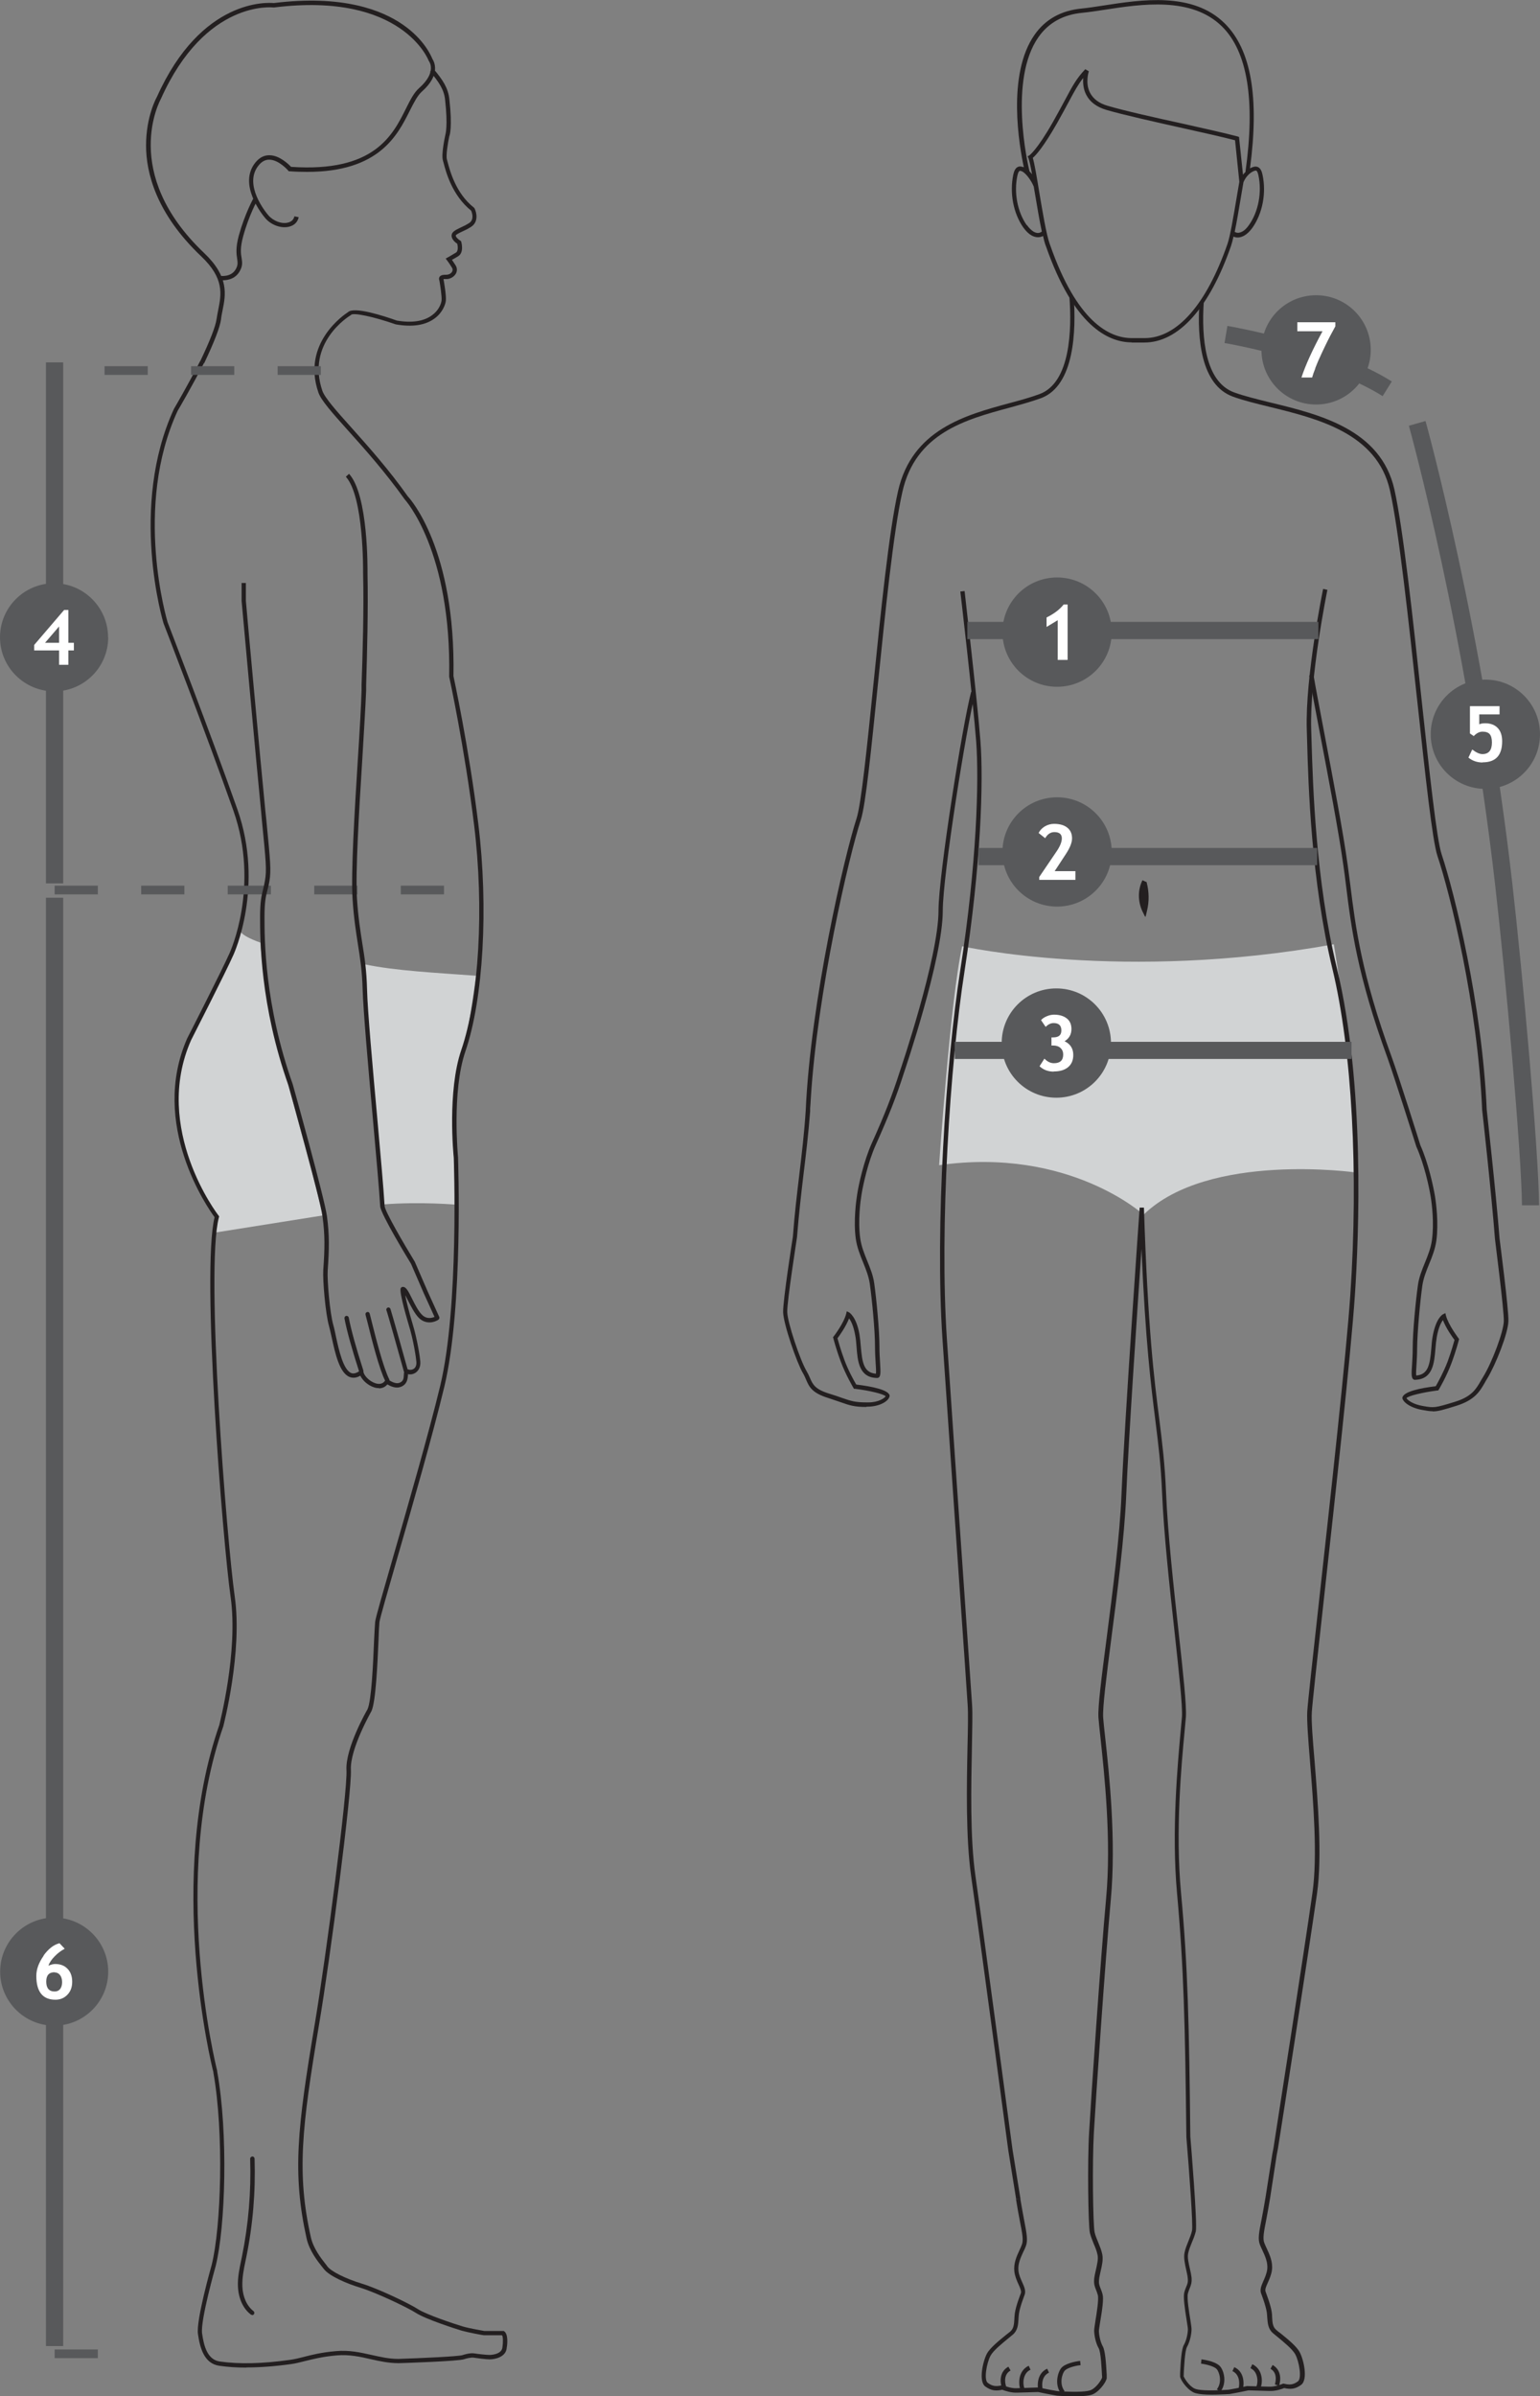 <?xml version="1.0" encoding="UTF-8"?><svg id="Layer_2" xmlns="http://www.w3.org/2000/svg" xmlns:xlink="http://www.w3.org/1999/xlink" viewBox="0 0 100.9 156.98"><rect x="0" y="0" width="100.9" height="156.98" fill="#808080" stroke="none"/><defs><style>.cls-1{fill:none;}.cls-2{clip-path:url(#clippath);}.cls-3{fill:#fff;}.cls-4{fill:#d1d3d4;}.cls-5{fill:#231f20;}.cls-6{fill:#58595b;}.cls-7{clip-path:url(#clippath-1);}</style><clipPath id="clippath"><rect class="cls-1" x="0" y="38.21" width="7.09" height="94.5"/></clipPath><clipPath id="clippath-1"><rect class="cls-1" x="0" y="38.21" width="7.09" height="94.5"/></clipPath></defs><g id="Layer_1-2"><g><path class="cls-4" d="M74.92,79.57s-4.87-4.45-13.39-3.24c0,0,.75-10.96,1.51-14.34,0,0,10.6,2.36,24.35-.13,0,0,1.46,8.44,1.46,14.95,0,0-9.67-1.37-13.92,2.76"/><g><path class="cls-5" d="M79.95,156.69l-.22-.17c.37-.48,.15-1.13,0-1.31-.15-.18-.65-.32-1.04-.37l.03-.28c.34,.04,.99,.18,1.23,.47,.23,.27,.47,1.07,0,1.66Z"/><path class="cls-5" d="M81.42,156.56l-.27-.09c.05-.14,.16-.88-.4-1.14l.12-.26c.75,.34,.62,1.27,.55,1.48Z"/><path class="cls-5" d="M82.54,156.53l-.24-.16c.07-.11,.13-.43,.04-.73-.07-.24-.21-.41-.41-.5l.12-.26c.28,.13,.48,.36,.57,.68,.11,.37,.04,.78-.08,.96Z"/><path class="cls-5" d="M83.8,156.3l-.27-.1s.25-.73-.29-1.02l.14-.25c.6,.33,.54,1.03,.42,1.36Z"/></g><path class="cls-5" d="M75.05,60.06l-.02-.03v.03l-.18-.36c-.3-.64-.31-1.4,0-2.03h.02l.21,.1h.03l.02,.02v.02c.16,.61,.17,1.25,.02,1.86l-.09,.38Zm-.11-1.48c0,.1,0,.2,0,.29,0-.1,0-.2,0-.29Zm-.78-36.15c-1.58,0-3.82-1.11-5.63-6.3l-.02-.05c-.06-.16-.12-.38-.17-.62-.23,.12-.49,.11-.76-.04-.18-.1-.36-.28-.53-.51l.12-.08-.12,.08c-.66-.94-.91-2.27-.66-3.47,.04-.18,.11-.41,.29-.5,.14-.07,.28-.02,.38,.01h.02c-.29-1.35-1.13-6.07,.71-8.68,.71-1.01,1.74-1.58,3.07-1.71,.42-.04,.92-.12,1.45-.2,2.46-.38,5.83-.91,7.93,1.17,1.73,1.71,2.28,4.82,1.66,9.5,.05-.03,.1-.05,.15-.07,.05-.02,.22-.09,.38-.01,.18,.09,.25,.31,.29,.5,.26,1.2,0,2.53-.66,3.47-.17,.23-.34,.4-.53,.51-.25,.14-.49,.17-.71,.07-.06,.25-.11,.45-.16,.6-1.42,4.09-3.45,6.34-5.69,6.34h-.83Zm-6.49-12.08c.11,.37,.26,1.24,.42,2.23,.22,1.3,.46,2.77,.69,3.41l.02,.05c1.75,5.03,3.87,6.11,5.36,6.11h.83c2.12,0,4.05-2.19,5.43-6.16,.18-.51,.39-1.78,.6-3.02,.06-.36,.12-.73,.18-1.06l-.28-2.72c-.76-.2-2.04-.49-3.4-.79-1.83-.41-3.9-.87-5.03-1.2-.64-.19-1.08-.52-1.32-.99-.2-.38-.22-.79-.2-1.1-.33,.42-.56,.84-.93,1.53-.21,.39-.46,.86-.8,1.46-.88,1.54-1.37,2.07-1.57,2.24Zm13.23,4.84c.15,.09,.31,.08,.51-.03,.15-.08,.29-.23,.43-.43,.61-.86,.85-2.14,.61-3.25-.04-.17-.08-.27-.14-.3-.03-.02-.08,0-.15,.02-.29,.12-.55,.4-.69,.74-.06,.34-.12,.7-.18,1.06-.13,.77-.26,1.56-.39,2.17Zm-13.62-.45c.14,.2,.29,.34,.43,.43,.27,.16,.44,.08,.55,0-.16-.73-.31-1.67-.46-2.54-.02-.14-.05-.27-.07-.41-.16-.39-.52-.89-.78-1-.07-.03-.12-.04-.15-.02-.04,.02-.09,.08-.14,.3-.24,1.11,0,2.38,.61,3.25h0Zm3.82-10.21l.24,.14s-.26,.76,.08,1.41c.21,.4,.59,.69,1.15,.85,1.11,.33,3.18,.79,5.01,1.19,1.42,.32,2.76,.62,3.51,.82l.09,.03,.26,2.48c.05-.07,.1-.13,.16-.18,.66-4.68,.14-7.89-1.54-9.54-2-1.97-5.29-1.46-7.69-1.09-.53,.08-1.04,.16-1.47,.2-1.24,.12-2.2,.65-2.86,1.59-1.96,2.79-.71,8.29-.59,8.79,.06,.06,.12,.13,.17,.2-.09-.52-.18-.92-.24-1.07l-.05-.11,.11-.06s.49-.32,1.56-2.21c.34-.6,.59-1.07,.8-1.46,.47-.88,.73-1.37,1.31-1.98Z"/><g><g><path class="cls-5" d="M69.53,156.81c-.47-.6-.22-1.4,0-1.68,.24-.29,.89-.43,1.24-.47l.03,.28c-.4,.04-.9,.19-1.05,.37-.15,.18-.37,.85,0,1.33l-.22,.17Z"/><path class="cls-5" d="M68.05,156.67c-.07-.21-.2-1.15,.56-1.5l.12,.26c-.57,.26-.45,1.01-.4,1.15l-.27,.09Z"/><path class="cls-5" d="M66.91,156.64c-.12-.18-.18-.6-.08-.97,.09-.32,.29-.56,.57-.69l.12,.26c-.21,.09-.35,.27-.42,.51-.09,.3-.03,.63,.04,.74l-.24,.16Z"/><path class="cls-5" d="M65.64,156.41c-.12-.33-.18-1.04,.43-1.37l.14,.25c-.54,.3-.31,1-.29,1.03l-.27,.09Z"/></g><path class="cls-5" d="M70.4,156.98c-.27,0-.56-.01-.81-.02-.21-.01-.34-.02-.34-.02-.58-.1-1.13-.22-1.23-.24l-1.37,.04c-.4,.02-.84-.13-.98-.19-.41,.09-.72,.07-1.11-.21-.47-.34-.15-1.68,.1-2.15,.21-.39,.81-.87,1.24-1.22,.11-.09,.21-.17,.29-.23,.23-.2,.25-.47,.27-.82,0-.12,.02-.25,.03-.37,.07-.51,.39-1.3,.4-1.33,.04-.13-.05-.34-.16-.58-.11-.24-.23-.52-.27-.84-.06-.53,.15-.99,.34-1.4,.06-.12,.11-.24,.15-.35,.12-.29,.03-.75-.13-1.56-.07-.38-.16-.84-.25-1.41l.28-.05c.09,.56,.18,1.02,.25,1.4,.17,.9,.26,1.35,.11,1.72-.04,.12-.1,.24-.16,.36-.18,.39-.37,.8-.32,1.25,.03,.28,.15,.53,.25,.76,.13,.29,.24,.54,.16,.79,0,.02-.32,.8-.38,1.27-.02,.12-.02,.24-.03,.35-.02,.36-.05,.74-.37,1.01-.08,.07-.18,.15-.29,.24-.39,.32-.98,.79-1.17,1.14-.26,.48-.45,1.59-.18,1.78,.32,.24,.56,.24,.93,.16h.09s.47,.22,.89,.19l1.41-.05h.02s.6,.14,1.22,.24h0s.13,.01,.33,.02c.95,.05,1.66,.02,1.89-.1,.38-.19,.68-.69,.71-.81,0-.04,0-.1-.01-.19-.02-.36-.07-1.47-.21-1.72-.22-.38-.3-.91-.3-1.17,0-.09,.03-.28,.08-.62,.09-.54,.23-1.44,.16-1.7-.04-.14-.08-.25-.12-.35-.08-.2-.15-.37-.12-.71,.02-.18,.06-.37,.11-.58,.08-.36,.17-.72,.11-1-.05-.24-.14-.47-.25-.72-.09-.23-.19-.47-.25-.71-.11-.49-.17-4.65-.05-6.61,.11-1.98,.75-11.37,1.11-15.28,.36-3.87-.12-8.23-.37-10.58-.06-.56-.11-1-.13-1.29-.05-.69,.21-2.7,.54-5.23,.38-2.96,.86-6.65,.97-9.39,.21-4.97,1.18-18.66,1.19-18.79h.28c.26,7.98,.67,11.26,1.01,13.89,.19,1.54,.36,2.87,.44,4.78,.11,2.65,.5,6.23,.82,9.11,.3,2.71,.53,4.86,.48,5.58-.02,.24-.05,.58-.09,.99-.2,2.11-.61,6.49-.23,10.53,.45,4.86,.53,8.6,.61,15.97,.05,.58,.47,5.72,.36,6.21-.06,.24-.15,.48-.25,.71-.1,.25-.2,.49-.25,.73-.06,.28,.03,.65,.11,1.01,.05,.21,.09,.4,.11,.57,.03,.34-.04,.52-.12,.71-.04,.1-.08,.2-.12,.35-.07,.27,.07,1.17,.16,1.71,.05,.33,.08,.53,.08,.62,0,.26-.08,.78-.3,1.17-.14,.25-.19,1.35-.21,1.72,0,.09,0,.15-.01,.19,.04,.12,.33,.62,.71,.81,.23,.12,.94,.15,1.89,.1,.2-.01,.33-.02,.34-.02,.61-.1,1.2-.24,1.21-.24h.02l1.4,.04c.4,.03,.89-.18,.9-.18l.04-.02h.05c.37,.09,.61,.09,.93-.15,.27-.19,.08-1.31-.18-1.78-.19-.34-.78-.82-1.17-1.14-.11-.09-.21-.17-.29-.24-.32-.28-.34-.65-.37-1.01,0-.11-.02-.23-.03-.35-.07-.47-.38-1.26-.38-1.26-.08-.25,.03-.5,.16-.8,.1-.22,.21-.48,.25-.76,.05-.45-.14-.86-.32-1.25-.06-.12-.11-.24-.16-.36-.15-.37-.06-.82,.12-1.72,.07-.38,.16-.84,.25-1.4l.44-2.81,.08-.42c.32-2.08,1.98-12.67,2.55-16.69,.35-2.42,.05-6.01-.16-8.63-.12-1.47-.21-2.64-.18-3.25,.04-.62,.36-3.53,.77-7.22,.75-6.8,1.78-16.11,2.05-20.05,.55-8.08,.11-16.08-1.17-21.39-1.39-5.77-1.58-12-1.66-15l-.02-.67c-.11-3.47,1.06-9.17,1.07-9.22l.28,.06c-.01,.06-1.17,5.72-1.06,9.16l.02,.67c.09,2.99,.27,9.2,1.66,14.94,1.86,7.69,1.44,17.58,1.18,21.47-.27,3.94-1.3,13.26-2.05,20.06-.41,3.69-.73,6.6-.77,7.21-.04,.59,.06,1.8,.18,3.21,.21,2.64,.51,6.25,.16,8.69-.58,4.02-2.23,14.62-2.56,16.7l-.08,.42-.43,2.8c-.09,.57-.18,1.03-.25,1.41-.16,.82-.25,1.27-.13,1.56,.04,.11,.1,.23,.15,.34,.19,.41,.41,.88,.35,1.41-.04,.32-.16,.59-.27,.84-.11,.24-.2,.44-.15,.59,0,.02,.32,.81,.4,1.32,.02,.13,.03,.25,.03,.38,.02,.34,.04,.62,.27,.81,.08,.07,.17,.15,.29,.23,.43,.35,1.03,.83,1.24,1.22,.26,.47,.57,1.8,.1,2.15-.39,.29-.71,.3-1.11,.21-.14,.06-.57,.21-.98,.19l-1.36-.04c-.1,.02-.65,.14-1.22,.24-.01,0-.15,.01-.36,.02-.73,.04-1.68,.05-2.03-.13-.48-.24-.91-.91-.87-1.09,0-.01,0-.08,0-.18,.04-.76,.09-1.58,.25-1.84,.18-.32,.26-.79,.26-1.03,0-.07-.04-.31-.08-.57-.13-.82-.23-1.52-.16-1.82,.04-.16,.09-.28,.13-.38,.08-.18,.13-.31,.1-.57-.01-.16-.06-.34-.1-.54-.08-.37-.18-.79-.11-1.13,.05-.26,.16-.52,.26-.77,.09-.22,.18-.45,.23-.67,.08-.34-.18-3.85-.37-6.13-.08-7.37-.17-11.11-.61-15.96-.37-4.06,.04-8.46,.23-10.58,.04-.41,.07-.75,.09-.99,.05-.7-.2-2.94-.48-5.53-.32-2.89-.71-6.48-.82-9.13-.08-1.9-.25-3.22-.44-4.75-.29-2.32-.65-5.15-.91-11.25-.29,4.26-.85,12.51-1,16.14-.12,2.75-.59,6.45-.98,9.41-.31,2.42-.58,4.51-.53,5.17,.02,.29,.07,.73,.13,1.28,.26,2.35,.73,6.73,.37,10.63-.36,3.91-1,13.29-1.11,15.27-.11,1.89-.06,6.07,.05,6.53,.05,.22,.15,.45,.24,.67,.1,.25,.21,.51,.26,.77,.07,.34-.02,.74-.11,1.12-.04,.2-.09,.38-.1,.54-.03,.27,.03,.39,.1,.58,.04,.1,.09,.22,.13,.38,.08,.3-.02,1-.16,1.82-.04,.26-.08,.5-.08,.57,0,.24,.08,.71,.26,1.03,.15,.27,.21,1.08,.25,1.84,0,.1,0,.16,0,.19,.04,.17-.39,.84-.87,1.08-.23,.12-.71,.15-1.22,.15Z"/><path class="cls-5" d="M66.58,144.08l-.52-3.23c-.02-.15-1.9-14.23-2.43-17.93-.36-2.54-.29-5.98-.24-8.49,.03-1.23,.05-2.19,.01-2.75-.05-.8-.27-4.03-.56-8.13-.33-4.75-.74-10.75-1.09-15.83-.49-7.31,.21-18.04,1.17-24.19,1.08-6.93,1.23-12.38,1.04-14.94-.21-2.75-1.03-9.77-1.04-9.84l.28-.03c0,.07,.83,7.1,1.04,9.86,.2,2.58,.04,8.06-1.04,15.01-.96,6.13-1.65,16.84-1.16,24.13,.34,5.08,.76,11.08,1.09,15.83,.28,4.1,.51,7.34,.56,8.13,.04,.56,.01,1.54-.01,2.77-.05,2.5-.13,5.93,.23,8.44,.53,3.7,2.41,17.78,2.43,17.93l.52,3.22-.28,.04Z"/></g><path class="cls-5" d="M56.79,92.17c-.81,0-1.11-.1-1.73-.32-.21-.07-.47-.16-.8-.27-1.07-.33-1.25-.74-1.45-1.21-.06-.14-.12-.28-.21-.43-.39-.66-1.26-3.17-1.29-3.97-.02-.75,.61-4.79,.64-4.96,.11-1.5,.27-2.8,.42-4.06,.16-1.36,.32-2.66,.42-4.2,.32-7.18,2.54-16.71,3.33-19.13,.31-.95,.69-4.73,1.1-8.73,.48-4.72,1.02-10.08,1.62-12.72,.91-4.03,4.43-4.98,7.26-5.75,.72-.19,1.4-.38,2-.6,2.06-.75,2.12-4.3,1.97-6.34l.28-.02c.15,2.12,.08,5.81-2.16,6.63-.61,.22-1.3,.41-2.02,.61-2.9,.78-6.19,1.67-7.05,5.54-.59,2.62-1.13,7.97-1.61,12.68-.43,4.19-.79,7.81-1.11,8.79-.76,2.32-2.85,11.25-3.28,18.3h0c-.01,.2-.02,.4-.04,.59v.21c-.12,1.54-.28,2.87-.44,4.17-.15,1.26-.3,2.56-.42,4.06,0,.05-.66,4.19-.64,4.92,.02,.7,.85,3.15,1.25,3.83,.1,.17,.17,.32,.23,.46,.19,.44,.33,.76,1.28,1.05,.33,.1,.59,.19,.81,.27,.61,.21,.87,.3,1.63,.3,.04,0,.08,0,.12,0,.68,0,1.06-.29,1.13-.4-.14-.15-1.03-.37-2.01-.49h-.07l-.04-.07s-.51-.86-.83-1.73c-.32-.86-.47-1.48-.48-1.51l-.02-.07,.04-.05s.66-.85,.82-1.48l.04-.17,.16,.08s.47,.27,.67,1.43c.04,.25,.07,.53,.09,.8,.09,1.06,.2,1.72,.99,1.78,.02-.13,0-.44-.02-.73-.02-.3-.04-.67-.04-1.07,0-1.06-.2-3.09-.34-4.08-.07-.49-.25-.94-.44-1.41-.2-.49-.4-.99-.48-1.55-.16-1.18,.03-2.52,.09-2.9,.1-.66,.44-2.2,.96-3.36,.86-1.91,1.35-3.18,1.83-4.68,.03-.08,2.54-7.47,2.54-10.55,0-2.33,1.58-12.24,2.14-14.34l.27,.07c-.56,2.09-2.13,11.95-2.13,14.27,0,3.13-2.45,10.34-2.55,10.64-.48,1.51-.98,2.78-1.84,4.7-.51,1.13-.84,2.65-.94,3.29-.06,.37-.24,1.68-.08,2.82,.07,.53,.27,1.02,.46,1.49,.19,.47,.39,.95,.46,1.48,.14,.99,.34,3.04,.34,4.12,0,.39,.02,.76,.04,1.05,.04,.69,.06,.97-.16,1.02h-.04c-1.18-.02-1.27-1.1-1.34-2.04-.02-.26-.04-.53-.09-.77-.11-.61-.28-.94-.4-1.09-.21,.54-.62,1.12-.76,1.3,.05,.18,.2,.73,.45,1.41,.26,.71,.66,1.42,.78,1.62,1,.12,2.16,.35,2.19,.74-.04,.34-.64,.7-1.42,.71-.04,0-.08,0-.12,0Z"/><path class="cls-5" d="M93.87,92.45c-.19,0-.38-.03-.65-.08-.79-.13-1.3-.51-1.34-.79,.04-.42,1.2-.65,2.19-.77,.12-.21,.51-.91,.78-1.62,.25-.69,.4-1.23,.45-1.41-.14-.18-.55-.76-.76-1.3-.12,.16-.29,.48-.4,1.09-.04,.24-.07,.51-.09,.77-.08,.95-.16,2.02-1.34,2.05h-.04c-.21-.06-.2-.34-.15-1.02,.02-.3,.04-.67,.04-1.06,0-1.08,.2-3.12,.34-4.11,.07-.53,.27-1.01,.46-1.48,.19-.47,.39-.96,.46-1.49,.15-1.1,0-2.34-.08-2.82-.1-.64-.43-2.16-.94-3.29-.02-.06-1.41-4.47-1.89-5.81-1.99-5.44-2.38-8.56-2.72-11.31-.05-.44-.11-.86-.17-1.29-.3-2.18-1-5.84-1.56-8.78-.31-1.61-.57-2.99-.68-3.68l.28-.04c.11,.69,.38,2.07,.68,3.67,.56,2.94,1.26,6.6,1.56,8.79,.06,.43,.11,.86,.17,1.29,.34,2.74,.73,5.85,2.7,11.25,.49,1.34,1.88,5.76,1.89,5.81,.52,1.15,.85,2.69,.96,3.35,.08,.49,.24,1.76,.09,2.9-.08,.56-.28,1.07-.48,1.55-.19,.47-.37,.92-.44,1.41-.14,.99-.33,3.01-.34,4.08,0,.4-.02,.77-.04,1.08-.02,.28-.04,.59-.02,.72,.79-.06,.9-.72,.99-1.78,.02-.27,.04-.54,.09-.8,.21-1.16,.63-1.41,.67-1.43l.16-.08,.04,.17c.17,.63,.82,1.47,.82,1.48l.04,.05-.02,.07s-.16,.65-.48,1.51c-.32,.87-.81,1.7-.83,1.73l-.04,.06h-.07c-.98,.13-1.88,.35-2.01,.5,.06,.12,.42,.41,1.1,.52,.7,.12,.75,.13,2.08-.28,1.1-.34,1.38-.83,1.7-1.39,.05-.08,.1-.17,.15-.25,.6-.98,1.33-2.96,1.35-3.64,.02-.72-.58-5.34-.58-5.39-.23-2.99-.83-8.39-.84-8.45-.29-6.87-2.1-14.18-2.93-16.64-.33-.99-.79-5.23-1.32-10.14-.57-5.26-1.21-11.22-1.79-13.8-.84-3.76-4.76-4.71-7.9-5.48-.89-.22-1.72-.42-2.4-.67-2.09-.77-2.34-3.8-2.18-6.21l.28,.02c-.15,2.31,.07,5.22,2,5.92,.66,.24,1.49,.44,2.37,.66,3.22,.78,7.23,1.76,8.12,5.69,.58,2.6,1.23,8.57,1.79,13.84,.51,4.69,.98,9.12,1.31,10.08,.83,2.48,2.65,9.82,2.95,16.71,0,.04,.61,5.45,.84,8.44,.02,.18,.61,4.68,.58,5.42-.02,.79-.82,2.83-1.4,3.78-.05,.08-.1,.16-.14,.24-.34,.59-.66,1.14-1.86,1.52-.86,.27-1.21,.37-1.56,.37Z"/><path class="cls-6" d="M99.72,78.98c-.04-3.6-1.07-15-1.75-20.93-1.88-16.52-5.62-30.02-5.66-30.16l1.09-.31c.04,.14,3.8,13.71,5.69,30.33,.67,5.88,1.71,17.28,1.75,21.05h-1.13Zm-37.17-9.6v-1.13h26v1.12h-26Zm23.75-12.7h-22.19v-1.13h22.19v1.13Zm.08-14.81h-23v-1.13h23v1.13Zm4.21-15.92c-3.68-2.32-10.29-3.47-10.36-3.48l.19-1.12c.28,.05,6.9,1.2,10.77,3.64l-.6,.96Z"/><path class="cls-6" d="M72.84,41.41c0,1.98-1.6,3.58-3.58,3.58s-3.58-1.6-3.58-3.58,1.6-3.58,3.58-3.58,3.58,1.6,3.58,3.58"/><path class="cls-3" d="M69.95,43.22v-3.62h-.26c-.27,.34-.65,.62-1.12,.85v.62l.73-.44v2.6h.64Z"/><path class="cls-6" d="M72.84,55.81c0,1.98-1.6,3.58-3.58,3.58s-3.58-1.6-3.58-3.58,1.6-3.58,3.58-3.58,3.58,1.6,3.58,3.58"/><path class="cls-3" d="M70.46,57.64v-.57h-1.36l.74-1.13c.27-.41,.4-.75,.4-1.02,0-.3-.1-.53-.31-.7-.21-.17-.5-.25-.87-.25-.22,0-.42,.06-.61,.17-.18,.11-.32,.26-.4,.43l.43,.34c.15-.26,.35-.4,.6-.4,.33,0,.49,.14,.49,.41,0,.23-.11,.51-.34,.85l-1.14,1.68v.19h2.37Z"/><path class="cls-6" d="M100.9,48.1c0,1.98-1.6,3.58-3.58,3.58s-3.58-1.6-3.58-3.58,1.6-3.58,3.58-3.58,3.58,1.6,3.58,3.58"/><path class="cls-3" d="M97.14,49.94c.86,0,1.28-.46,1.28-1.38,0-.38-.1-.67-.29-.87-.19-.2-.47-.31-.82-.31-.15,0-.28,.02-.39,.07v-.65h1.33v-.54h-1.94v1.79l.25,.17c.19-.2,.38-.29,.58-.29,.22,0,.38,.06,.47,.17,.09,.11,.14,.29,.14,.54,0,.51-.21,.76-.62,.76-.19,0-.41-.1-.67-.3l-.25,.53c.26,.21,.57,.32,.93,.32"/><path class="cls-6" d="M89.81,22.92c0,1.98-1.6,3.58-3.58,3.58s-3.58-1.6-3.58-3.58,1.6-3.58,3.58-3.58,3.58,1.6,3.58,3.58"/><path class="cls-3" d="M86.17,24.13c.09-.22,.18-.46,.3-.71,.11-.25,.23-.5,.35-.75,.12-.25,.23-.47,.34-.68l.33-.61v-.27h-2.49v.59h1.65c-.65,1.2-1.11,2.21-1.38,3.03h.7c.05-.18,.12-.38,.21-.6"/><path class="cls-6" d="M72.79,68.33c0,1.98-1.6,3.58-3.58,3.58s-3.58-1.6-3.58-3.58,1.6-3.58,3.58-3.58,3.58,1.6,3.58,3.58"/><path class="cls-3" d="M69.04,70.19c.4,0,.71-.09,.94-.28,.23-.19,.34-.46,.34-.8,0-.42-.19-.72-.57-.9,.3-.18,.45-.45,.45-.8,0-.3-.1-.53-.3-.69-.2-.16-.48-.25-.84-.25-.16,0-.33,.04-.49,.11s-.28,.15-.36,.25l.3,.44c.17-.17,.34-.25,.52-.25,.34,0,.51,.16,.51,.48s-.18,.46-.55,.46h-.1v.53h.11c.2,0,.36,.05,.48,.16,.12,.11,.18,.25,.18,.43,0,.38-.2,.57-.61,.57-.22,0-.43-.1-.62-.3l-.32,.5c.26,.24,.57,.35,.93,.35"/><path class="cls-4" d="M20.41,76.68s-1.47-5.5-2.27-8.3-1.08-6.63-1.08-6.63c-1.5-.54-1.34-.85-1.34-.85-.28,1.08-2.42,5.68-3.31,7.17-.89,1.49-1.08,3.03-.62,6.08,.46,3.05,2.44,5.57,2.44,5.57l-.17,1.03,7.11-1.13-.75-2.94Z"/><path class="cls-4" d="M25.12,78.9c2.45-.19,4.8,.02,4.8,.02,0,0-.4-7.84,.29-9.6,.42-1.08,.98-5.4,.98-5.4-2.55-.19-5.28-.32-7.31-.75,0,0,.09,4.12,.25,4.88s.09,2.74,.33,3.85,.66,6.99,.66,6.99Z"/><path class="cls-5" d="M16.52,151.65s-.06,0-.09-.03c-.5-.38-.8-1.04-.84-1.82-.03-.6,.1-1.19,.22-1.77l.04-.19c.43-2.11,.61-4.27,.54-6.42,0-.08,.06-.14,.14-.15,.08-.01,.14,.06,.15,.14,.07,2.17-.11,4.35-.55,6.49l-.04,.19c-.12,.56-.23,1.13-.21,1.7,.03,.69,.3,1.28,.73,1.61,.06,.05,.07,.14,.03,.2-.03,.04-.07,.06-.11,.06Z"/><path class="cls-5" d="M13.37,23.8l-.26-.12c.65-1.36,1.01-2.29,1.08-2.78,.03-.2,.07-.4,.11-.61,.2-1.01,.41-2.05-1.12-3.5-2.97-2.82-3.61-5.5-3.61-7.26,0-1.91,.68-3.13,.71-3.18C13.2-.16,17.6,.17,17.94,.2c4.5-.56,7.08,.46,8.45,1.41,1.42,.98,1.87,2.08,1.94,2.25,.1,.15,.59,1.01-.69,2.14-.29,.26-.52,.72-.79,1.25-.81,1.62-2.01,4.01-6.73,4.01-.36,0-.74-.01-1.14-.04h-.06l-.04-.05s-.61-.71-1.24-.71h-.01c-.26,0-.49,.13-.69,.38-1.01,1.25,.47,3.07,.65,3.27,.32,.37,.87,.58,1.28,.47,.16-.04,.36-.14,.42-.41l.28,.06c-.07,.32-.29,.54-.63,.62-.52,.13-1.18-.11-1.56-.56-.19-.22-1.8-2.21-.65-3.64,.26-.32,.56-.48,.91-.48h.01c.66,0,1.26,.59,1.42,.76,5.44,.37,6.65-2.05,7.53-3.82,.28-.56,.52-1.04,.86-1.34,1.19-1.05,.66-1.74,.64-1.77l-.02-.04S26.36-.56,17.96,.49h-.04S13.47-.07,10.54,6.48c-.03,.06-2.69,4.85,2.84,10.1,1.64,1.56,1.41,2.73,1.2,3.76-.04,.2-.08,.39-.1,.59-.07,.51-.44,1.47-1.1,2.86Z"/><path class="cls-5" d="M16.14,155.1c-.64,0-1.22-.04-1.77-.12-1-.14-1.27-1.18-1.4-2.08-.13-.91,.86-4.38,.9-4.53,.62-2.48,.81-8.66,.11-12.6v-.03c-.14-.52-3.11-12.69,.39-22.74,0-.04,1.25-4.79,.74-8.38-.52-3.66-1.93-21.32-1.05-24.88-.45-.61-4.28-6.09-1.79-11.73,.03-.05,2.26-4.42,2.78-5.59,.02-.05,1.99-4.36,.24-9.32-1.77-5.01-4.54-12.18-4.57-12.25-.03-.08-2.29-7.63,.68-14.07,.02-.03,.95-1.62,1.71-3.12l.25,.13c-.77,1.5-1.71,3.11-1.72,3.12-2.92,6.33-.68,13.77-.66,13.85,.02,.06,2.8,7.23,4.57,12.25,1.79,5.07-.23,9.48-.25,9.53-.52,1.18-2.76,5.55-2.78,5.6-2.56,5.8,1.75,11.44,1.8,11.49l.04,.06-.02,.07c-.9,3.37,.52,21.16,1.04,24.83,.52,3.64-.74,8.45-.75,8.5-3.48,9.98-.53,22.06-.4,22.57v.04c.73,4.06,.54,10.18-.1,12.75-.01,.04-1.01,3.56-.89,4.41,.12,.84,.35,1.72,1.16,1.84,1.27,.18,2.78,.15,4.62-.11,.29-.04,.57-.11,.88-.19,.51-.13,1.16-.3,2.12-.38,.86-.08,1.6,.09,2.32,.25,.59,.13,1.14,.26,1.76,.26,1.5-.05,3.97-.16,4.21-.25,.05-.02,.49-.16,.77-.11,.25,.04,.79,.1,1,.1,0,0,.8,0,.84-.51,.05-.35,.04-.7-.03-.78h-1.19c-.06,0-1.02-.18-1.45-.3-.37-.11-2.39-.76-3.01-1.17-.56-.36-2.64-1.34-3.62-1.64-.89-.27-2.05-.76-2.41-1.24-.03-.04-.07-.09-.12-.15-.29-.36-.82-1.04-1-1.83-.95-4.27-.61-7.26,.54-14.1,.72-4.3,2.15-15.17,2.07-16.59-.08-1.44,1.32-3.89,1.38-3.99,.26-.56,.37-3.05,.43-4.54,.03-.56,.05-1.01,.07-1.19,.03-.28,.52-1.96,1.19-4.29,.97-3.38,2.31-8.01,3.07-11.16,1.25-5.21,.89-14.85,.89-14.95-.02-.17-.43-4.36,.49-7.05,1.17-3.4,1.51-9.33,.84-14.76-.62-5.05-1.62-9.66-1.63-9.7,.15-8.24-2.88-11.58-2.91-11.61-1.26-1.77-2.61-3.29-3.7-4.5-1.04-1.16-1.79-2-1.96-2.51-1.11-3.22,1.69-5.1,1.94-5.26,.39-.39,2.36,.25,3.2,.55,.99,.17,1.78,.05,2.32-.36,.55-.41,.61-.94,.61-.95,.03-.25-.09-1.01-.14-1.31-.03-.06-.04-.15,0-.23,.09-.16,.34-.15,.42-.15,.19,0,.33-.07,.41-.2,.03-.06,.06-.15,0-.25-.18-.3-.32-.48-.32-.48l-.1-.13,.14-.08s.22-.12,.53-.31c.16-.09,.13-.42,.09-.58-.12-.08-.4-.3-.37-.57,.02-.22,.27-.34,.58-.49,.18-.08,.38-.18,.57-.3,.35-.23,.18-.69,.13-.81-1.25-1-1.66-2.55-1.81-3.14-.02-.06-.03-.11-.04-.14-.12-.4,.13-1.56,.16-1.69,0-.02,.18-.55-.02-2.31-.07-.65-.4-1.14-.98-1.83l.22-.18c.62,.73,.96,1.26,1.04,1.98,.21,1.85,.02,2.4,0,2.42-.1,.45-.23,1.28-.16,1.53,.01,.04,.02,.09,.04,.15,.15,.57,.54,2.08,1.73,3.01l.04,.05c.14,.27,.27,.88-.21,1.2-.21,.14-.42,.24-.6,.32-.17,.08-.42,.2-.42,.26,0,.1,.16,.25,.29,.33l.05,.03,.02,.05c.02,.07,.19,.72-.21,.95-.16,.1-.3,.18-.4,.23,.06,.09,.15,.22,.25,.38,.1,.17,.1,.37,0,.54-.13,.21-.39,.36-.66,.34-.07,0-.12,0-.14,0h0v.02c.02,.11,.19,1.07,.15,1.41-.03,.24-.21,.76-.72,1.14-.61,.46-1.47,.59-2.56,.4-1.43-.5-2.79-.79-2.93-.62l-.04,.03c-.12,.07-2.91,1.81-1.84,4.94,.16,.46,.93,1.33,1.91,2.42,1.09,1.22,2.45,2.74,3.7,4.51,.12,.12,3.13,3.43,2.98,11.76,0,.01,1.01,4.63,1.63,9.7,.67,5.47,.33,11.45-.85,14.89-.9,2.63-.48,6.9-.48,6.94,0,.11,.36,9.78-.9,15.03-.76,3.16-2.09,7.79-3.07,11.18-.64,2.23-1.15,3.98-1.18,4.24-.02,.18-.04,.62-.06,1.17-.07,1.6-.18,4.03-.46,4.65-.02,.04-1.42,2.49-1.35,3.85,.07,1.44-1.35,12.34-2.08,16.65-1.14,6.8-1.48,9.77-.54,13.99,.17,.72,.66,1.35,.95,1.72,.05,.06,.09,.11,.12,.16,.25,.34,1.19,.81,2.27,1.14,1.03,.31,3.11,1.3,3.69,1.68,.54,.35,2.37,.96,2.94,1.13,.41,.12,1.38,.29,1.39,.29h1.27c.32,.17,.24,.88,.2,1.1-.04,.6-.75,.76-1.12,.76-.22,0-.79-.07-1.04-.11-.18-.03-.52,.06-.63,.1-.35,.13-3.89,.25-4.29,.26-.65,0-1.25-.13-1.82-.26-.69-.16-1.42-.32-2.23-.25-.94,.08-1.54,.24-2.08,.37-.33,.08-.61,.16-.92,.2-1.08,.15-2.05,.22-2.93,.22Z"/><path class="cls-5" d="M14.61,18.37c-.09,0-.17,0-.23-.02l.05-.28s.71,.12,1.02-.44c.15-.27,.12-.42,.09-.67-.05-.31-.11-.73,.11-1.54,.4-1.44,.95-2.42,.97-2.46l.25,.14s-.56,.99-.94,2.39c-.21,.76-.15,1.13-.1,1.42,.04,.27,.08,.5-.12,.85-.26,.48-.75,.6-1.09,.6Z"/><rect class="cls-6" x="3.01" y="58.81" width="1.13" height="94.88"/><rect class="cls-6" x="3.01" y="23.74" width="1.13" height="34.13"/><path class="cls-6" d="M21.02,24.56h-2.83v-.57h2.83v.57Zm-5.67,0h-2.83v-.57h2.83v.57Zm-5.67,0h-2.83v-.57h2.83v.57Z"/><path class="cls-6" d="M29.09,58.59h-2.83v-.57h2.83v.57Zm-5.67,0h-2.83v-.57h2.83v.57Zm-5.67,0h-2.83v-.57h2.83v.57Zm-5.67,0h-2.83v-.57h2.83v.57Zm-5.67,0H3.58v-.57h2.83v.57Z"/><rect class="cls-6" x="3.58" y="153.91" width="2.83" height=".57"/><g class="cls-2"><path class="cls-6" d="M7.09,41.75c0,1.96-1.59,3.54-3.54,3.54S0,43.71,0,41.75s1.59-3.54,3.54-3.54,3.54,1.59,3.54,3.54"/></g><path class="cls-3" d="M3.87,42.11h-.92l.92-1.07v1.07Zm.97,.5v-.5h-.36v-2.15h-.28l-1.96,2.29v.36h1.63v.94h.61v-.94h.36Z"/><g class="cls-7"><path class="cls-6" d="M7.09,129.16c0,1.96-1.59,3.54-3.54,3.54s-3.54-1.59-3.54-3.54,1.59-3.54,3.54-3.54,3.54,1.59,3.54,3.54"/><path class="cls-3" d="M3.57,129.21c.15,0,.27,.06,.36,.17,.09,.12,.14,.27,.14,.47s-.05,.34-.13,.45c-.09,.11-.21,.16-.36,.16-.37,0-.55-.22-.55-.65,0-.41,.18-.61,.55-.61m-.72-1.08c-.32,.45-.48,.89-.48,1.32,0,1.04,.42,1.56,1.25,1.56,.32,0,.58-.11,.79-.33,.21-.22,.31-.5,.31-.85s-.1-.64-.31-.85c-.2-.21-.47-.31-.81-.31-.12,0-.27,.04-.44,.11,.07-.2,.21-.41,.41-.61,.2-.21,.42-.37,.66-.5l-.34-.36c-.38,.09-.73,.37-1.05,.81"/></g><g><path class="cls-5" d="M24.84,90.93s-.09,0-.13,0c-.45-.06-.92-.42-1.1-.81-.24,.14-.47,.17-.69,.09-.68-.25-.96-1.56-1.19-2.61-.06-.27-.12-.53-.17-.72-.24-.84-.42-3.01-.38-3.67,.1-1.41,.12-2.29-.05-3.52-.16-1.19-2.21-8.51-2.23-8.58-1.86-5.26-1.86-9.6-1.86-11.03,0-1.05,.1-1.43,.2-1.83,.04-.16,.08-.33,.12-.56,.12-.7,.07-1.2-.2-3.94l-.05-.56c-.32-3.22-1.27-13.71-1.28-13.82,0-.42,0-.81,0-1.18h.28c0,.37,0,.76,0,1.17,0,.09,.96,10.58,1.28,13.8l.06,.56c.27,2.78,.32,3.28,.2,4.02-.04,.23-.08,.41-.13,.58-.1,.38-.19,.75-.19,1.76,0,1.42,0,5.73,1.85,10.95,.09,.31,2.07,7.42,2.24,8.63,.17,1.25,.15,2.15,.05,3.58-.04,.62,.14,2.77,.37,3.57,.06,.2,.11,.46,.17,.74,.19,.88,.48,2.2,1.01,2.4,.16,.06,.35,0,.57-.16,.04-.03,.09-.04,.13-.02,.05,.02,.08,.05,.09,.1,.08,.34,.53,.72,.93,.78,.23,.03,.4-.05,.5-.23,.02-.04,.05-.06,.09-.07,.04,0,.08,0,.12,.03,.04,.03,.42,.31,.71,.21,.26-.09,.29-.27,.3-.51,0-.14,.02-.33,.21-.37,.03,0,.05,0,.08,0,.11,.05,.25,.03,.36-.04,.13-.09,.19-.25,.17-.47-.01-.18-.18-1.4-.51-2.44,0-.02-.65-2.13-.51-2.38,.02-.03,.06-.07,.1-.07,.23-.05,.39,.26,.64,.77,.19,.38,.4,.8,.64,1.04,.31,.32,.66,.22,.83,.15l-.7-1.54-.84-1.94c-.19-.31-1.98-3.24-2.02-3.77-.07-1.17-.27-3.39-.48-5.74-.3-3.32-.63-7.09-.67-8.46-.03-1.21-.17-2.07-.31-2.97-.13-.84-.27-1.71-.35-2.96-.11-1.73,.13-5.7,.35-9.2,.12-1.85,.21-3.45,.24-4.46v-.35c.07-1.97,.16-4.96,.1-7.35,0-.06,.06-4.99-1.13-6.3l.21-.19c1.27,1.39,1.21,6.28,1.21,6.49,.05,2.4-.03,5.39-.09,7.36v.35c-.04,1.01-.14,2.61-.25,4.47-.21,3.32-.46,7.45-.35,9.16,.08,1.24,.22,2.1,.35,2.94,.15,.91,.28,1.78,.31,3.01,.03,1.36,.37,5.12,.67,8.44,.21,2.35,.41,4.57,.48,5.74,.02,.35,1.23,2.43,1.98,3.66l.85,1.96,.75,1.65c.03,.06,0,.14-.05,.18-.24,.17-.83,.35-1.3-.13-.26-.27-.49-.72-.69-1.11-.06-.11-.12-.25-.19-.36,.08,.42,.26,1.13,.47,1.83,.33,1.06,.51,2.32,.52,2.51,.03,.42-.17,.63-.29,.72-.15,.11-.34,.15-.52,.11v.08c-.02,.21-.04,.6-.49,.76-.32,.11-.66-.05-.86-.17-.14,.17-.33,.26-.57,.26Z"/><path class="cls-5" d="M23.67,89.98c-.06,0-.12-.04-.13-.1-.46-1.42-.83-2.74-.97-3.51-.01-.08,.04-.15,.11-.17,.08-.01,.15,.04,.17,.11,.14,.76,.5,2.06,.96,3.48,.02,.07-.02,.15-.09,.18-.01,0-.03,0-.04,0Z"/><path class="cls-5" d="M25.38,90.56c-.05,0-.1-.03-.13-.08-.4-.77-.89-2.72-1.15-3.77-.07-.27-.12-.48-.15-.58-.02-.08,.02-.15,.1-.18,.08-.02,.15,.02,.17,.1,.03,.1,.08,.31,.15,.59,.26,1.04,.75,2.96,1.13,3.71,.04,.07,0,.16-.06,.19-.02,.01-.04,.02-.06,.02Z"/><path class="cls-5" d="M26.62,90.01c-.06,0-.12-.04-.14-.1-.37-1.32-1.08-3.87-1.16-4.07-.03-.07,.01-.15,.08-.18,.07-.03,.15,.01,.18,.08,.09,.26,1.12,3.93,1.16,4.09,.02,.08-.02,.15-.1,.17-.01,0-.03,0-.04,0Z"/></g></g></g></svg>